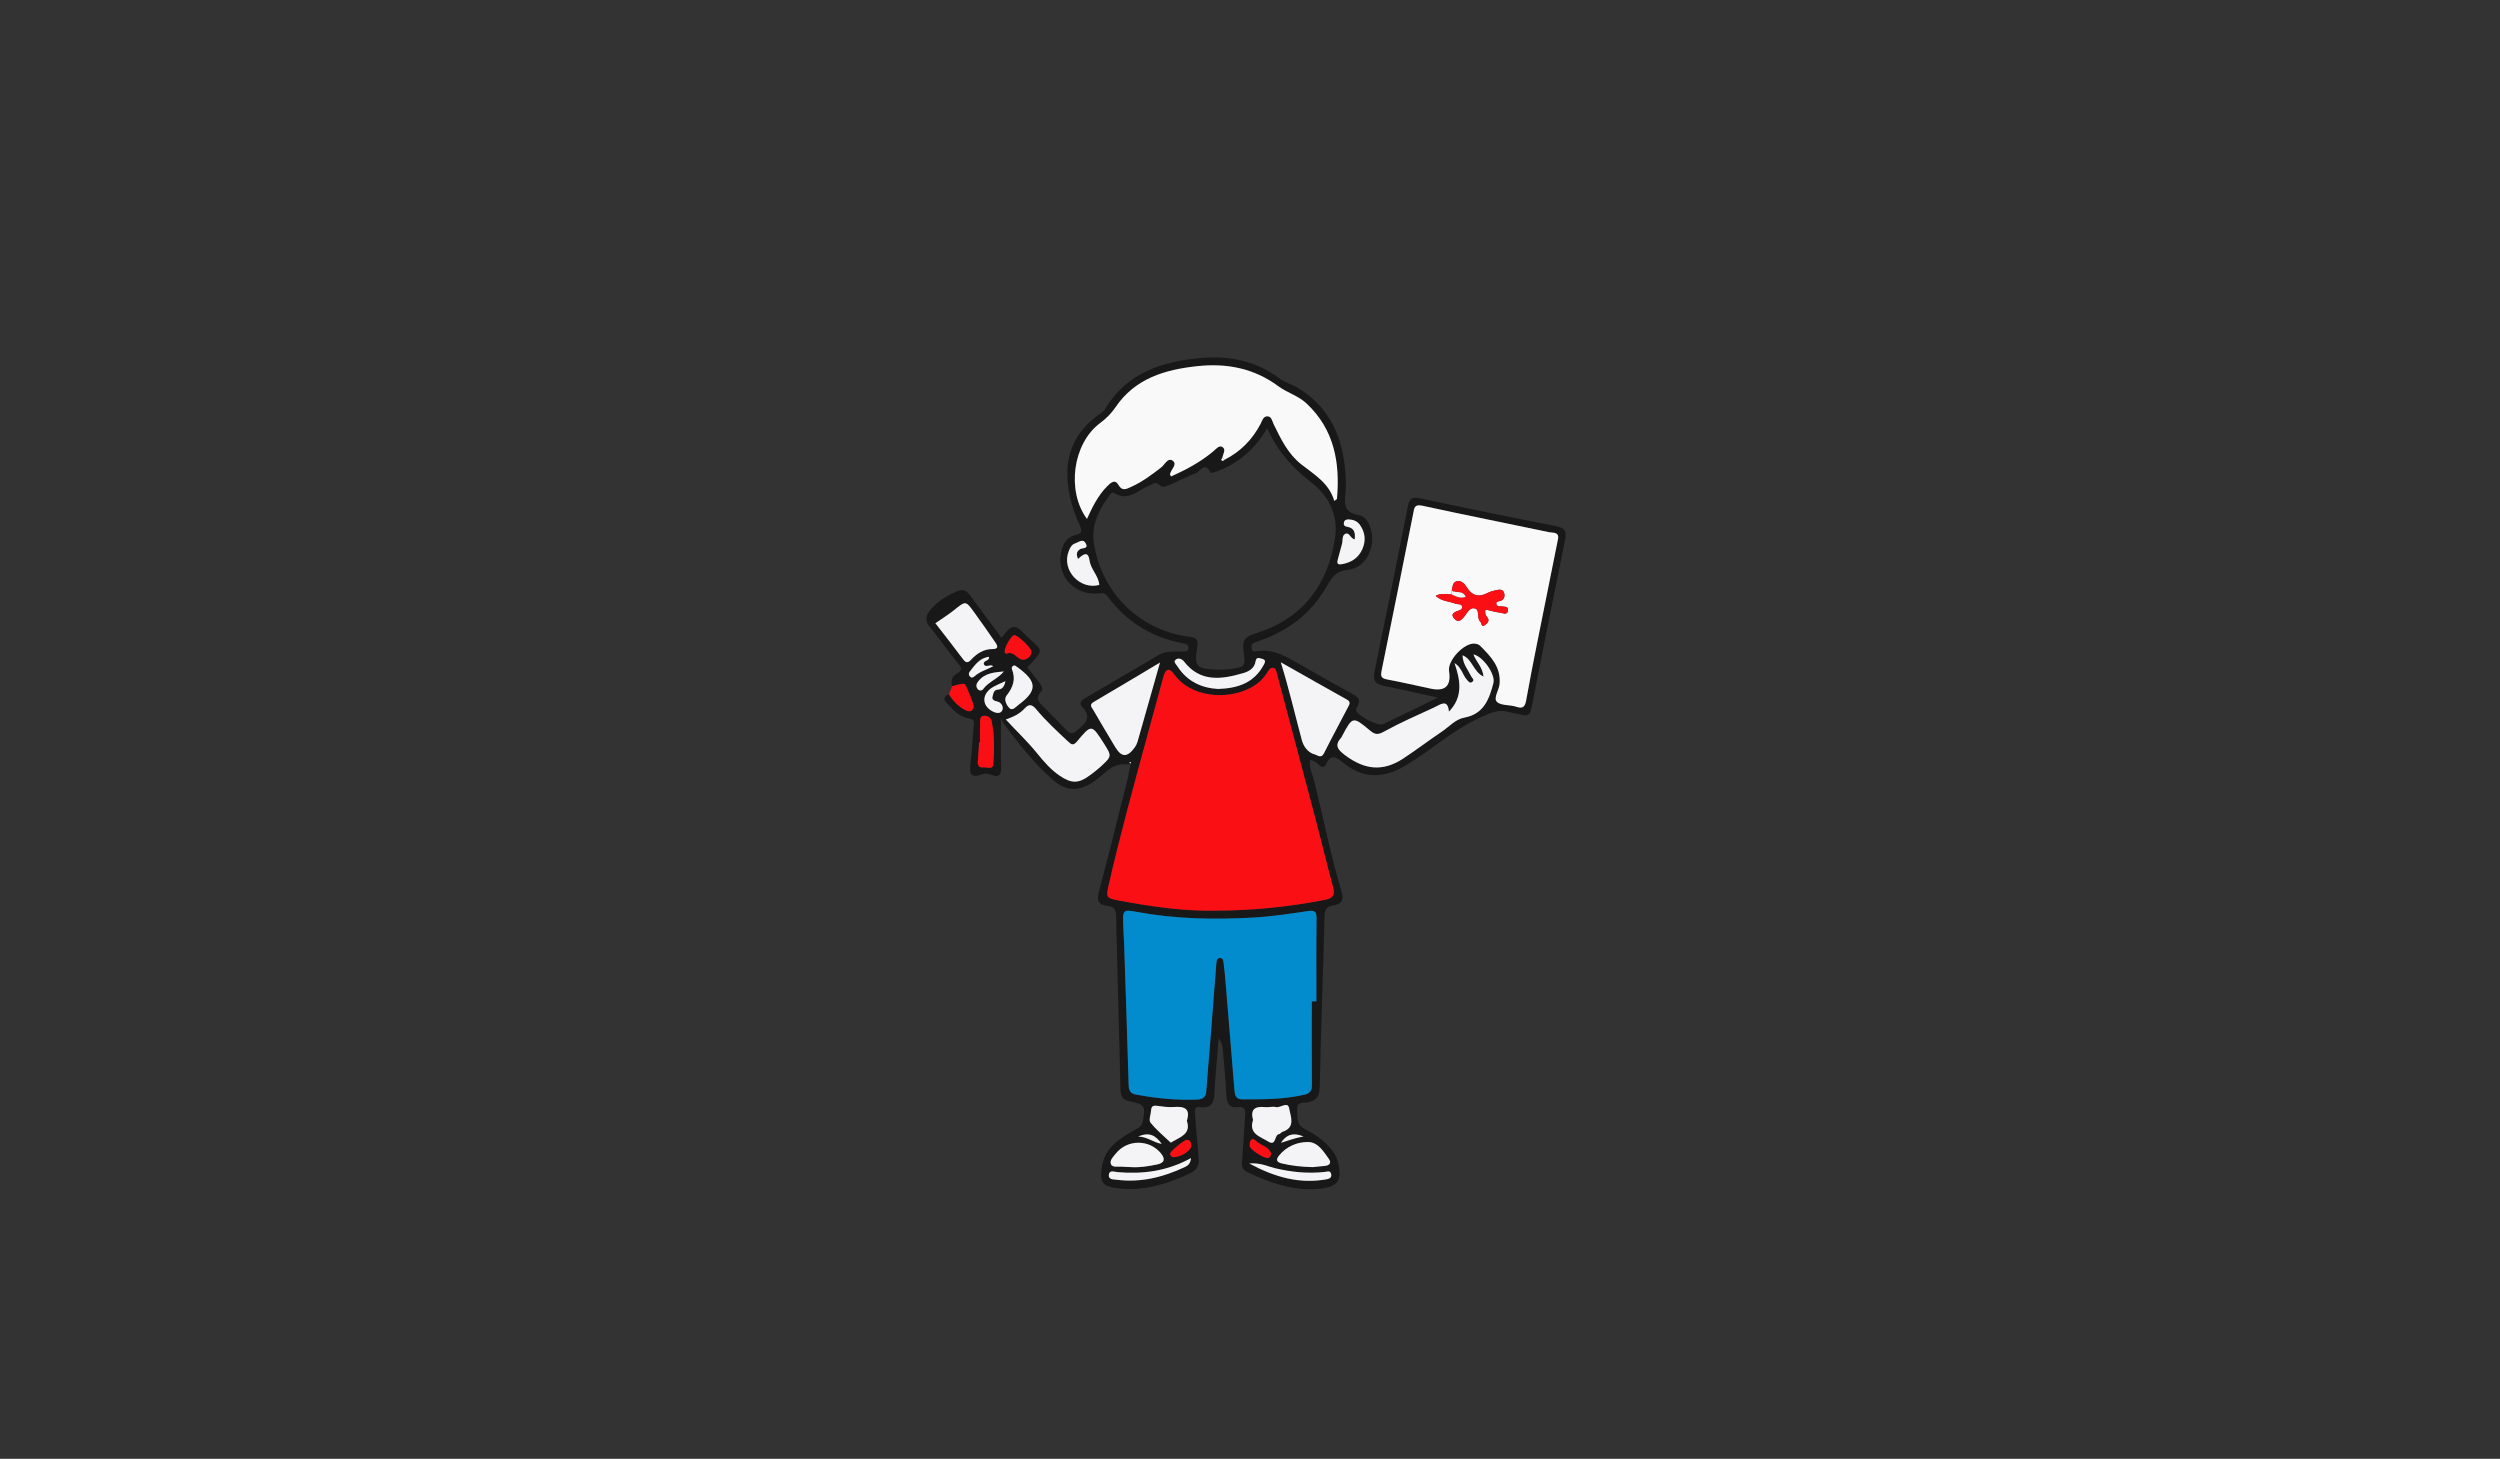 <?xml version="1.0" encoding="UTF-8"?>
<svg xmlns="http://www.w3.org/2000/svg" version="1.1" viewBox="0 0 1461.91 853.04">
  <rect x="0" y="0" width="1461.91" height="853.04" fill="#333333" stroke="none"/>
  <defs>
    <style>
      .cls-1 {
        fill: #fa0f15;
      }

      .cls-2 {
        fill: #faf9fa;
      }

      .cls-3 {
        fill: #f4f3f5;
      }

      .cls-4 {
        fill: #191819;
      }

      .cls-5 {
        fill: #028cce;
      }

      .cls-6 {
        fill: #fefdfe;
      }
    </style>
  </defs>
  <!-- Generator: Adobe Illustrator 28.7.1, SVG Export Plug-In . SVG Version: 1.2.0 Build 142)  -->
  <g>
    <g id="_Слой_1" data-name="Слой_1">
      <g>
        <path class="cls-4" d="M556.77,401.29c-.91-2.92.05-5.91,2.3-7.1,5.23-2.75,2.23-4.78.15-7.43-5.3-6.73-10.28-13.71-15.66-20.37-2.84-3.51-2.16-6.49.33-9.52,4.35-5.31,9.97-8.81,16.3-11.3,3.43-1.35,5.43.31,7.34,2.94,5.91,8.11,11.96,16.11,18.17,24.44,3.1-3.65,6.02-9.63,11.44-4.14,12.45,12.63,15,9.42,3.61,21.41,2.4,3.07,4.8,6.1,7.15,9.17,1.2,1.57,2.26,3.67.82,5.17-3.7,3.84-1.06,6.2,1.48,8.77,4.55,4.61,9.17,9.16,13.63,13.86,2.07,2.18,3.68,1.88,5.83.06,4.57-3.87,9.27-7.42,3.21-13.81-1.8-1.89-.9-3.69,1.36-5.01,14.44-8.42,28.81-16.95,43.26-25.36,4.16-2.42,8.87-2.04,13.47-2.13,1.52-.03,3.63.81,4-1.73.33-2.31-1.48-2.67-3.17-3-18.26-3.47-33.08-12.55-44.13-27.5-1.84-2.49-3.72-1.76-5.96-1.62-13.43.87-23.44-9.9-21.41-23.08.81-5.25,3.07-9.79,8.67-11.15,3.86-.93,3.87-2.51,2.44-5.62-3.69-8.02-6.21-16.41-7.03-25.25-1.52-16.39,4.4-29.42,17.67-39.15,1.5-1.1,3.31-2.12,4.21-3.64,12.56-21.21,33.03-27.76,55.69-29.82,16.72-1.52,32.45,1.5,46.28,11.94,3.11,2.35,7.16,3.4,10.55,5.42,19.51,11.67,26.82,30.05,28.13,51.66.16,2.71.22,5.45.01,8.16-.49,6.59-2.34,12.99,7.92,14.71,5.54.93,8.5,10.07,7.28,17.2-1.38,8.06-6.58,13.99-14.22,14.82-7.24.79-9.44,4.96-12.36,10.06-8.45,14.73-21.1,24.61-36.88,30.6-1.75.67-3.53,1.27-5.29,1.93-1.87.7-1.54,2.25-1.31,3.69.3,1.85,1.73,1.48,2.9,1.28,8.7-1.5,15.85,2.29,23,6.43,10.86,6.27,21.82,12.36,32.78,18.46,3.02,1.68,5.46,3.38,3.06,7.28-.42.69-.84,1.6-.75,2.35.37,2.95,12.76,9.51,15.64,8.14,10.33-4.91,20.59-9.98,32.09-15.58-11.17-2.44-21.16-4.81-31.22-6.76-5.12-.99-6.9-3.11-5.78-8.52,6.68-32.14,13.19-64.32,19.48-96.53.92-4.7,2.56-5.66,7.13-4.69,26.39,5.59,52.82,11.02,79.29,16.17,5.05.98,6.62,2.76,5.58,7.87-6.7,32.78-13.25,65.59-19.67,98.43-.73,3.74-2.02,5.19-5.82,4.07-2.4-.71-4.95-.87-7.35-1.57-6.04-1.77-10.52.33-16.34,2.95-16.26,7.32-29.15,19.34-44.13,28.31-13.1,7.84-25.12,7.87-36.96-2.03-3.44-2.88-6.87-4.98-9.45,1.07-1.03,2.41-2.62,2.2-4.36.5-1.33-1.29-2.73-2.59-5.18-2.71-.59,4.49,1.57,8.4,2.57,12.45,5.35,21.73,9.71,43.71,16.13,65.16,1.46,4.87-1.15,6.73-5,7.39-3.76.65-5.04,2.16-5.14,6.13-.84,33.26-2.12,66.52-2.8,99.78-.12,5.77-1.96,8.35-7.37,9.28-2.32.4-6.16-.53-5.81,3.87.33,4.17-.91,8.88,4.19,11.51,5.78,2.98,11.15,6.6,15.41,11.66,1.78,2.11,3.27,4.34,4,7.02,3.19,11.71.19,15.66-11.83,16.54-14.76,1.08-27.97-3.75-40.95-9.89-2.83-1.34-3.31-3.23-3.09-6.04.7-8.92,1.12-17.87,1.81-26.8.27-3.44-.14-5.69-4.48-5.14-4.64.59-6.16-2.14-6.41-6.37-.48-8.14-1.18-16.27-1.89-24.4-.28-3.18-.2-6.48-2.77-9.38-.56,7.04-1.13,14.09-1.68,21.13-.26,3.34-.58,6.68-.66,10.02-.13,5.61-1.33,9.98-8.46,9-3.21-.44-3.16,1.73-2.97,4,.72,8.54,1.27,17.1,2.13,25.62.48,4.78-1.1,7.32-5.75,9.46-13.07,6.02-26.36,10.06-40.93,8.45-9.7-1.07-11.43-3.38-9.84-12.99,1.79-10.79,10-15.84,18.37-20.81,2.21-1.31,4.82-1.9,5.47-5.36,1.66-8.83,1.36-10-7.45-11.77-4.44-.89-5.51-2.86-5.6-7.16-.74-33.89-1.84-67.78-2.53-101.67-.08-4.1-2.07-5.03-5.09-5.43-5.09-.67-6.44-2.8-5.04-8.07,5.92-22.2,11.39-44.52,17-66.81.46-1.81.52-3.73,1.09-5.5,1-3.14-.26-2.3-2.64-2.43-8.23-.44-12.34,5.96-17.92,9.84-9.11,6.34-16.55,6.31-24.95-1.2-10.75-9.61-19.57-20.96-28.18-32.47-.35-.46-.56-1.02-1.6-2.97,0,10.52-.23,19.15.09,27.76.18,4.9-.71,7.22-6.12,5.07-1.47-.58-3.51-.79-4.93-.24-7.37,2.86-7.53-1.01-6.85-6.61.88-7.27,1.15-14.6,1.91-21.88.29-2.72.07-3.69-3.2-4.22-5.57-.9-9.3-5.34-12.97-9.33-1.91-2.08-.76-3.81,1.66-4.75,2.42,3.93,5.51,7.18,9.67,9.3,2.24,1.14,4.02.94,4.85-1.85.29-.97-4.51-13.32-5.44-13.47-.8-.13-1.68-.02-2.48.15-1.59.34-3.15.79-4.72,1.19ZM716.23,268.76c9.25-4.7,16.12-11.74,20.93-20.91.92-1.75,1.48-4.44,3.95-4.41,2.53.03,2.8,2.79,3.67,4.56,4.22,8.67,8.42,17.44,16.19,23.54,7.68,6.03,16.33,10.99,19.28,21.38.96-.76,1.54-.99,1.57-1.27,1.87-21.08-1.54-40.5-17.83-55.75-4.8-4.49-11.39-6.29-16.49-10.07-14.36-10.64-30.4-13.56-47.51-11.7-18.73,2.03-36.24,7.12-47.61,23.96-2.5,3.7-5.51,6.67-9.09,9.33-15.93,11.86-19.76,39.58-7.66,56.03,3.16-6.96,6.43-13.7,11.81-19.1,1.99-2,4.54-4.41,6.57-.85,2.23,3.91,4.63,2.46,7.19,1.32,6.54-2.9,12.23-7.13,17.86-11.51,2.09-1.63,3.93-6.09,6.86-3.8,2.7,2.11-1.25,5.08-1.72,7.79-.05.3.3.66.62,1.31,8.78-3.94,17.19-8.42,24.62-14.63,1.52-1.27,3.39-3.72,5.25-2.68,2.51,1.4.53,4.06.14,6.19-.23.53-.79,1.33-.62,1.55.69.89,1.4.26,2.04-.28ZM709.64,532.52c23.29.01,44.21-2.3,64.99-6.29,5.03-.97,6.17-2.83,4.87-7.6-3.36-12.29-6.3-24.7-9.54-37.02-7.71-29.28-15.5-58.53-23.3-87.79-.36-1.34-.56-3.18-2.37-3.29-1.64-.1-2.42,1.48-3.18,2.69-2.38,3.81-5.5,6.66-9.5,8.84-14.05,7.67-35.59,5.63-45.01-7.76-3.22-4.57-5.17-2.61-6.33,1.62-3.09,11.33-6.17,22.67-9.26,34-7.9,29.02-15.92,58-22.61,87.33-1.71,7.51-1.73,7.92,6.11,9.39,18.91,3.55,37.94,6.2,55.14,5.88ZM767.09,585.55c.89,0,1.79,0,2.68,0,0-16.1-.11-32.2.08-48.29.04-3.81-.69-5.13-4.85-4.52-10.54,1.56-21.11,3.2-31.73,3.8-23.01,1.31-45.98.92-68.77-3.33-7.62-1.42-7.93-.98-7.72,6.54.12,4.39.45,8.77.6,13.16.9,27.17,1.81,54.34,2.61,81.52.09,3.14.86,5.01,4.32,5.65,11.75,2.17,23.54,3.4,35.51,2.91,3.6-.15,5.3-1.34,5.56-5.04.76-10.84,1.77-21.67,2.62-32.5,1.08-13.75,2.06-27.51,3.21-41.26.12-1.49.02-3.92,2.16-3.99,2.19-.07,2.03,2.25,2.23,3.83.38,2.9.69,5.82.93,8.73,1.79,21.46,3.58,42.91,5.3,64.38.25,3.18.65,5.74,4.82,5.74,11.93-.01,23.82,0,35.58-2.61,3.47-.77,4.95-2.12,4.91-5.8-.14-16.3-.06-32.61-.06-48.92ZM740.99,250.35c-7.18,12.49-16.79,20.46-29.07,25.19-1.34.51-3.92,1.24-4.01,1.03-3.13-7.15-6.15-.75-8.81.23-5.07,1.87-9.88,4.46-14.86,6.6-1.88.81-4.44,2.09-5.92.47-2.54-2.77-4.07-.78-6.34.12-6.57,2.59-12.33,9.65-20.61,4.18-.92-.61-1.87.46-2.5,1.33-6.18,8.45-10.91,17.41-9.18,28.38,4.53,28.79,26.63,50.59,55.34,54.4,4.06.54,5.85,1.19,5.07,6.03-1.85,11.48-.61,12.69,11,13.27,2.49.12,5.03.05,7.51-.25,9.46-1.16,9.86-1.48,8.56-10.75-.78-5.51.3-8.1,6.43-9.97,27.8-8.51,43.07-28.12,47.14-56.59,1.93-13.47-4.32-24.57-14.14-32.13-10.95-8.42-19.52-18-25.6-31.53ZM910.99,315.61c1.12-4.81-2.94-3.95-5.11-4.4-24.74-5.21-49.54-10.12-74.23-15.51-4.67-1.02-4.65,1.55-5.22,4.37-6.15,30.73-12.25,61.48-18.54,92.18-.66,3.22-.16,4.42,3.16,5.04,8.62,1.61,17.16,3.62,25.74,5.42q12.56,2.64,10.55-10.3c-.97-6.22,8.94-16.76,15.15-16.04,1,.12,2.21.44,2.89,1.12,6.24,6.23,12.43,12.41,11.52,22.46-.33,3.69-3.78,8.25-1.55,10.45,2.37,2.34,7.55,1.6,11.27,2.87,4.4,1.51,5.27-.53,5.91-4.2,1.93-10.91,4.08-21.77,6.25-32.64,4.03-20.28,8.13-40.56,12.21-60.83ZM847.31,416.12c-.7-7.73-5.09-4.06-8.64-2.42-9.85,4.55-19.83,8.89-29.31,14.12-3.6,1.99-5.22,1.88-8.28-.68-9.96-8.34-10.12-8.16-16.1,2.99-.2.37-.31.81-.58,1.11-4.12,4.55-2.35,7.01,2.22,10.43,11.19,8.38,21.89,9.87,34,1.88,7.68-5.07,14.98-10.63,22.6-15.75,4.3-2.89,7.86-7.2,13.2-8.18,11.34-2.08,14.5-10.92,16.89-20.2,1.34-5.23-6.36-15.77-11.69-16.73,1.49,4.18,5.31,7.26,5.91,12.96-6.02-2.86-6.46-10.12-12.26-12.45.12,5.16,3.2,8.47,5.04,12.28.5,1.03,2.07,2.03.8,3.14-1.6,1.39-2.54-.28-3.47-1.35-2.5-2.88-3.02-7.11-7.09-9.53,3.42,9.94,5.22,19.59-3.22,28.39ZM588.17,420.74c6.09,6.61,12.58,12.73,18.21,19.66,3.92,4.84,8.01,9.64,13.28,13.2,6.9,4.67,11.05,4.66,17.63-.21,2.18-1.61,4.35-3.26,6.34-5.09,6.64-6.12,6.61-6.15,1.65-13.93-6.84-10.73-7.06-10.91-15.18-1.15-2.42,2.92-3.39,2.41-5.61.31-6.38-6.01-12.86-11.93-18.47-18.69-2.35-2.84-4.21-3.51-6.9-.53-2.86,3.17-6.67,4.92-10.95,6.42ZM748.95,387.28c4.89,15.78,8.35,30.79,12.34,45.65.93,3.47,3.51,7.26,7.68,8.28,1.45.35,3.59,2.54,5.2-.68,4.58-9.14,9.5-18.1,14.17-27.19.67-1.3,1.72-2.89-.58-4.17-12.65-7.05-25.24-14.22-38.82-21.9ZM678.34,387.42c-13.78,8.22-26.25,15.73-38.82,23.07-2.77,1.62-1.13,3.12-.3,4.55,4.19,7.22,8.47,14.39,12.75,21.56,3.82,6.4,7.17,6.54,11.59.44.72-.99,1.29-2.16,1.63-3.34,4.23-14.78,8.4-29.57,13.14-46.28ZM546.98,364.45c5.5,7.13,10.89,13.99,16.12,20.97,1.64,2.19,2.8,2.51,4.77.37,3.33-3.61,7.33-6.23,12.48-6.22,3.62,0,3.19-1.74,1.76-3.8-4.13-5.99-8.27-11.98-12.55-17.85-4.9-6.73-4.89-6.58-11.59-1.17-3.38,2.73-7.11,5.02-10.98,7.72ZM732.74,654.9c-2.66,8.1,4.12,9.68,8.83,12.6,4.96,3.08,3.43-3.96,6.37-4.3.72-.08,1.29-1.12,2.04-1.37,7.86-2.55,4.65-9.08,3.91-13.56-.76-4.61-5.11-.22-7.84-.91-1.94-.49-4.16.28-6.2.05-5.77-.66-8.87,1.09-7.11,7.48ZM694.03,655.4c2.28-7.35-1.64-8.51-7.74-8.05-3.27.25-6.62-.3-9.91-.72-2.13-.27-3.12.38-3.25,2.53-.15,2.48-1.53,5.85-.4,7.27,3.43,4.32,7.79,7.9,11.84,11.73.1.09.71-.33,1.06-.54,4.64-2.83,10.95-4.47,8.39-12.21ZM712.33,402.88c11.8-.38,21.02-3.72,26.55-13.88.84-1.55,1.75-3.18-.92-3.77-1.47-.33-3.31-1.36-3.74,1.49-.62,4.09-3.84,5.91-7.26,6.91-12.65,3.67-25.05,5.52-34.61-6.84-1.09-1.41-3.07-2.18-4.49-1.28-2.11,1.33-.29,2.66.6,4.05,5.81,9.09,14.43,12.82,23.88,13.32ZM661.07,682.47c5.24.41,10.34-.46,15.46-1.5,4.6-.93,4.96-3.31,2.36-6.51-6.77-8.33-19.65-8.29-26.34.02-1.54,1.91-3.95,4.16-2.86,6.42.95,1.96,4.16,1.14,6.4,1.34,1.65.15,3.32.16,4.98.23ZM767.63,682.49c1.28-.13,4.18-.44,7.08-.71,2.78-.26,4-1.78,2.34-4.11-3.13-4.4-6.41-9.84-12.18-9.86-6.43-.02-12.65,2.59-17,7.99-2.07,2.58-1.17,3.9,1.99,4.61,5.32,1.2,10.67,1.94,17.76,2.08ZM630.4,326.87c-1.09-2.46-1.02-4.32,1.16-5.71,1.43-.9,5.2-.07,3.28-3.51-1.61-2.89-4.08-.54-6.06.08-2.16.68-3.05,2.61-3.85,4.62-4.41,11.16,6.77,22.79,17.88,19.69-.35-5.33-4.94-8.96-5.68-14.25-.81-5.81-3.72-3.77-6.74-.92ZM573.07,434.02c-.17,0-.33,0-.5,0-.25,3.74-.48,7.49-.76,11.23-.17,2.28.67,3.73,3.12,3.49,2.08-.2,5.63,1.39,5.88-1.63.69-8.49.78-17.07-.95-25.49-.46-2.26-2.81-3.33-4.92-3-2.01.31-1.78,2.58-1.83,4.15-.12,3.74-.04,7.49-.04,11.24ZM792.17,315.41c-2.53-.53-3.07-4.16-5.29-3.33-2.33.88-1.57,3.9-2.14,5.99-.82,3.01-1.61,6.03-2.45,9.03-.57,2.03-.36,3.28,2.26,2.83,5.51-.94,9.79-3.6,12.09-8.81,2.18-4.95,1.71-9.77-1.44-14.23-1.57-2.22-3.9-3.04-6.51-3.16-1.33-.06-2.53.33-2.83,1.84-.29,1.5.39,2.26,1.95,2.49,4.01.61,4.85,3.32,4.35,7.34ZM593.47,389.13c-1.9.08-1.99,1.56-1.72,2.25,2.35,5.92.59,10.64-3.21,15.44-1.66,2.11-.05,5.58,1.77,7.29,1.82,1.72,3.7-.76,5.24-1.91,11.15-8.29,11.05-13.54-.31-21.85-.65-.48-1.34-.92-1.78-1.22ZM696.46,677.2c-13.98,7.72-28.21,9.5-43.03,8.23-1.76-.15-4.8-1.52-5.04,1.66-.22,2.84,2.82,2.56,4.74,2.81,14.06,1.79,27.18-1.55,39.8-7.47,1.74-.82,3.19-1.96,3.53-5.22ZM730.49,680.36c15.23,8.18,29.47,12.03,45.08,9.28,1.7-.3,3.4-.98,2.81-3.24-.55-2.12-2.36-1.24-3.64-1.1-9.85,1.08-19.43.14-29.12-2.17-4.31-1.03-8.56-3.33-15.14-2.77ZM593.13,371.41c-1.97.1-6.56,8.64-5.5,10.27.19.29.72.68.9.6,3.79-1.65,5.55,1.88,8.21,3.13,2.8,1.32,6.51-1.26,6.43-4.41-.05-2.03-8.07-9.7-10.04-9.6ZM587.96,398.31c-3.29,1.59-6.04,2.49-8.3,4.09-5.69,4.05-5.31,10.31.54,13.49,2.26,1.22,4.93,1.73,5.95-.65.71-1.65-.37-4.52-3.11-5.06-1.66-.33-3.1-1.08-2.69-2.67.41-1.6.66-4.05,2.9-4.2,2.73-.19,3.91-1.48,4.69-4.99ZM587.04,392.62c-5.7.57-11.43.87-15.23,6.11-1.1,1.52-1.19,3.23.22,4.55.76.71,2.12.72,2.82-.24,3.22-4.43,8.72-6.1,12.19-10.42ZM743.27,674.47c-1.26-4.01-5.86-4.49-8.57-7.12-.89-.86-2.22-1.8-3.21-.69-.68.77-.77,2.31-.67,3.47.18,2.19,8.64,7.57,10.74,7.01,1.21-.33,1.47-1.29,1.71-2.67ZM686.41,676.69c4.55-.22,10.21-3.99,10.12-6.7-.06-1.61-.22-3.44-2.56-3.43-1.54,0-9.74,6.81-9.69,7.99.07,1.53.98,2.14,2.13,2.14ZM578.32,384.1c-5.54.69-8.27,4.86-11.24,8.66-.66.84-.75,1.89.1,2.82.95,1.04,1.87.64,2.68-.09,3.08-2.8,7.16-3.86,10.99-5.92-1.96-1.55-4.34,1.27-5.53-1.16-.43-2.52,3.41-1.57,3.01-4.3ZM762.29,664.55c-6.9-2.73-10.43-.44-13.26,3.73,3.91-1.11,7.62-2.74,13.26-3.73ZM679.34,668.9c-3.53-4.91-7.21-7.15-13.78-4.29,5.57.15,8.88,3.53,13.78,4.29ZM660.71,445.62c-.07.14-.24.31-.2.4.23.57.54.58.81.02.04-.09-.08-.32-.19-.4-.09-.07-.27-.01-.41-.02Z"/>
        <path class="cls-1" d="M556.77,401.29c1.57-.4,3.13-.86,4.72-1.19.81-.17,1.68-.28,2.48-.15.94.16,5.73,12.5,5.44,13.47-.83,2.78-2.61,2.99-4.85,1.85-4.16-2.11-7.25-5.37-9.67-9.3.63-1.56,1.25-3.12,1.88-4.68Z"/>
        <path class="cls-1" d="M709.64,532.52c-17.2.32-36.22-2.33-55.14-5.88-7.83-1.47-7.82-1.88-6.11-9.39,6.69-29.33,14.72-58.31,22.61-87.33,3.08-11.33,6.16-22.67,9.26-34,1.15-4.23,3.11-6.19,6.33-1.62,9.43,13.39,30.97,15.43,45.01,7.76,3.99-2.18,7.12-5.03,9.5-8.84.76-1.21,1.54-2.79,3.18-2.69,1.81.11,2.01,1.95,2.37,3.29,7.8,29.26,15.59,58.51,23.3,87.79,3.25,12.32,6.18,24.73,9.54,37.02,1.3,4.77.17,6.63-4.87,7.6-20.79,3.99-41.7,6.31-64.99,6.29Z"/>
        <path class="cls-5" d="M767.09,585.55c0,16.31-.08,32.61.06,48.92.03,3.68-1.44,5.03-4.91,5.8-11.76,2.61-23.65,2.6-35.58,2.61-4.17,0-4.56-2.56-4.82-5.74-1.72-21.46-3.51-42.92-5.3-64.38-.24-2.92-.55-5.83-.93-8.73-.21-1.58-.04-3.89-2.23-3.83-2.14.06-2.03,2.5-2.16,3.99-1.15,13.75-2.13,27.51-3.21,41.26-.85,10.84-1.85,21.66-2.62,32.5-.26,3.71-1.95,4.9-5.56,5.04-11.98.49-23.76-.74-35.51-2.91-3.46-.64-4.23-2.51-4.32-5.65-.8-27.17-1.71-54.35-2.61-81.52-.15-4.39-.48-8.77-.6-13.16-.21-7.52.11-7.96,7.72-6.54,22.78,4.25,45.76,4.64,68.77,3.33,10.62-.61,21.19-2.24,31.73-3.8,4.15-.62,4.89.7,4.85,4.52-.19,16.1-.08,32.19-.08,48.29-.89,0-1.79,0-2.68,0Z"/>
        <path class="cls-2" d="M910.99,315.61c-4.07,20.28-8.17,40.55-12.21,60.83-2.16,10.86-4.31,21.73-6.25,32.64-.65,3.67-1.51,5.71-5.91,4.2-3.72-1.28-8.9-.53-11.27-2.87-2.23-2.2,1.22-6.76,1.55-10.45.9-10.04-5.28-16.23-11.52-22.46-.67-.67-1.88-1-2.89-1.12-6.22-.72-16.13,9.82-15.15,16.04q2.02,12.92-10.55,10.3c-8.58-1.8-17.13-3.81-25.74-5.42-3.32-.62-3.81-1.83-3.16-5.04,6.29-30.7,12.38-61.45,18.54-92.18.57-2.82.55-5.39,5.22-4.37,24.7,5.38,49.5,10.3,74.23,15.51,2.17.46,6.22-.41,5.11,4.4ZM848.94,345.43l-.26,2.06c-2.76.35-5.66-.96-9.14.94,3.57,3.35,7.97,3.11,11.6,4.6,1.28.53,3.4-.12,3.78,1.45.55,2.23-1.67,2.39-3.16,3.02-1.92.82-3.41,1.92-1.43,4.15,1.48,1.66,2.9,2.01,4.71.27,2.24-2.15,3.77-6.36,6.61-6.25,4.25.15,1.58,5.64,3.93,7.78.88.8.66,3.74,2.66,2.11.82-.67,3.38-2.22,1.48-4.53-1.01-1.23-1.65-2.68-.99-4.62,3.02.69,5.78,1.57,8.61,1.86,1.49.15,4.16,1.75,4.46-1.39.24-2.45-2.15-2.04-3.69-2.26-1.18-.17-2.73.34-3.08-1.31-.42-1.96,1.43-1.49,2.43-1.91,2.14-.89,2.64-2.79,2.09-4.64-.7-2.38-2.88-2.04-4.74-1.62-1.62.37-3.3.77-4.75,1.53-5.28,2.78-9.25,1.86-12.46-3.39-1.1-1.79-3.01-3.92-5.56-3.42-2.83.55-2.55,3.43-3.1,5.58Z"/>
        <path class="cls-2" d="M714.81,267.49c.39-2.12,2.37-4.79-.14-6.19-1.86-1.03-3.73,1.41-5.25,2.68-7.43,6.22-15.84,10.7-24.62,14.63-.32-.65-.67-1.02-.62-1.31.47-2.72,4.42-5.68,1.72-7.79-2.93-2.29-4.77,2.17-6.86,3.8-5.63,4.38-11.31,8.61-17.86,11.51-2.57,1.14-4.97,2.58-7.19-1.32-2.03-3.56-4.57-1.15-6.57.85-5.37,5.4-8.64,12.14-11.81,19.1-12.09-16.44-8.27-44.16,7.66-56.03,3.58-2.67,6.59-5.63,9.09-9.33,11.37-16.83,28.88-21.93,47.61-23.96,17.11-1.86,33.15,1.06,47.51,11.7,5.1,3.78,11.69,5.58,16.49,10.07,16.29,15.25,19.7,34.67,17.83,55.75-.02.28-.6.51-1.57,1.27-2.95-10.39-11.6-15.35-19.28-21.38-7.77-6.1-11.97-14.86-16.19-23.54-.87-1.78-1.14-4.54-3.67-4.56-2.47-.03-3.03,2.67-3.95,4.41-4.81,9.17-11.68,16.22-20.93,20.91-.47-.43-.95-.85-1.42-1.28Z"/>
        <path class="cls-3" d="M847.31,416.12c8.45-8.8,6.64-18.45,3.22-28.39,4.07,2.42,4.6,6.65,7.09,9.53.93,1.07,1.87,2.74,3.47,1.35,1.28-1.11-.3-2.12-.8-3.14-1.85-3.81-4.92-7.12-5.04-12.28,5.8,2.32,6.24,9.59,12.26,12.45-.6-5.7-4.42-8.78-5.91-12.96,5.34.97,13.04,11.51,11.69,16.73-2.39,9.28-5.55,18.12-16.89,20.2-5.34.98-8.9,5.29-13.2,8.18-7.62,5.12-14.92,10.69-22.6,15.75-12.11,7.99-22.81,6.5-34-1.88-4.57-3.42-6.33-5.88-2.22-10.43.27-.3.38-.74.58-1.11,5.98-11.14,6.14-11.33,16.1-2.99,3.06,2.56,4.68,2.67,8.28.68,9.48-5.23,19.46-9.57,29.31-14.12,3.55-1.64,7.94-5.31,8.64,2.42Z"/>
        <path class="cls-3" d="M588.17,420.74c4.28-1.5,8.09-3.25,10.95-6.42,2.69-2.98,4.55-2.31,6.9.53,5.6,6.76,12.08,12.68,18.47,18.69,2.23,2.1,3.19,2.61,5.61-.31,8.12-9.77,8.33-9.59,15.18,1.15,4.96,7.78,4.99,7.81-1.65,13.93-1.99,1.83-4.16,3.48-6.34,5.09-6.59,4.87-10.73,4.88-17.63.21-5.26-3.56-9.35-8.36-13.28-13.2-5.63-6.94-12.12-13.05-18.21-19.66Z"/>
        <path class="cls-3" d="M748.95,387.28c13.58,7.68,26.17,14.84,38.82,21.9,2.3,1.28,1.25,2.86.58,4.17-4.68,9.09-9.6,18.05-14.17,27.19-1.61,3.22-3.75,1.03-5.2.68-4.17-1.02-6.75-4.81-7.68-8.28-3.99-14.86-7.45-29.87-12.34-45.65Z"/>
        <path class="cls-3" d="M678.34,387.42c-4.73,16.71-8.91,31.5-13.14,46.28-.34,1.18-.91,2.35-1.63,3.34-4.42,6.09-7.77,5.96-11.59-.44-4.28-7.17-8.57-14.34-12.75-21.56-.83-1.43-2.47-2.93.3-4.55,12.57-7.34,25.03-14.86,38.82-23.07Z"/>
        <path class="cls-3" d="M546.98,364.45c3.87-2.7,7.6-4.99,10.98-7.72,6.7-5.4,6.69-5.55,11.59,1.17,4.29,5.88,8.43,11.86,12.55,17.85,1.43,2.07,1.86,3.81-1.76,3.8-5.15-.01-9.15,2.61-12.48,6.22-1.98,2.14-3.14,1.82-4.77-.37-5.22-6.98-10.61-13.84-16.12-20.97Z"/>
        <path class="cls-3" d="M732.74,654.9c-1.76-6.39,1.34-8.14,7.11-7.48,2.04.23,4.27-.54,6.2-.05,2.73.69,7.09-3.7,7.84.91.74,4.48,3.95,11-3.91,13.56-.75.24-1.32,1.29-2.04,1.37-2.94.33-1.41,7.37-6.37,4.3-4.72-2.92-11.49-4.5-8.83-12.6Z"/>
        <path class="cls-3" d="M694.03,655.4c2.56,7.74-3.75,9.38-8.39,12.21-.35.22-.97.63-1.06.54-4.04-3.82-8.41-7.4-11.84-11.73-1.13-1.42.25-4.79.4-7.27.13-2.15,1.12-2.8,3.25-2.53,3.29.42,6.64.97,9.91.72,6.09-.46,10.01.7,7.74,8.05Z"/>
        <path class="cls-3" d="M712.33,402.88c-9.45-.5-18.07-4.23-23.88-13.32-.89-1.39-2.71-2.72-.6-4.05,1.42-.9,3.41-.13,4.49,1.28,9.56,12.36,21.96,10.51,34.61,6.84,3.42-.99,6.64-2.81,7.26-6.91.43-2.86,2.27-1.82,3.74-1.49,2.67.59,1.77,2.23.92,3.77-5.54,10.16-14.75,13.51-26.55,13.88Z"/>
        <path class="cls-3" d="M661.07,682.47c-1.66-.07-3.33-.09-4.98-.23-2.24-.2-5.46.62-6.4-1.34-1.09-2.26,1.32-4.51,2.86-6.42,6.69-8.31,19.57-8.35,26.34-.02,2.6,3.21,2.25,5.58-2.36,6.51-5.11,1.03-10.21,1.91-15.46,1.5Z"/>
        <path class="cls-3" d="M767.63,682.49c-7.09-.14-12.44-.88-17.76-2.08-3.16-.71-4.06-2.04-1.99-4.61,4.34-5.4,10.56-8.01,17-7.99,5.77.02,9.04,5.46,12.18,9.86,1.66,2.33.44,3.85-2.34,4.11-2.9.27-5.8.58-7.08.71Z"/>
        <path class="cls-3" d="M630.4,326.87c3.02-2.85,5.93-4.89,6.74.92.74,5.29,5.33,8.92,5.68,14.25-11.11,3.1-22.29-8.53-17.88-19.69.79-2.01,1.69-3.94,3.85-4.62,1.98-.63,4.45-2.97,6.06-.08,1.92,3.44-1.86,2.6-3.28,3.51-2.19,1.39-2.25,3.25-1.16,5.71Z"/>
        <path class="cls-1" d="M573.07,434.02c0-3.75-.08-7.5.04-11.24.05-1.57-.18-3.84,1.83-4.15,2.11-.33,4.46.74,4.92,3,1.73,8.42,1.64,17.01.95,25.49-.25,3.01-3.79,1.42-5.88,1.63-2.46.24-3.29-1.21-3.12-3.49.28-3.74.51-7.49.76-11.23.17,0,.33,0,.5,0Z"/>
        <path class="cls-3" d="M792.17,315.41c.5-4.02-.34-6.73-4.35-7.34-1.56-.24-2.24-1-1.95-2.49.29-1.52,1.49-1.9,2.83-1.84,2.61.12,4.94.94,6.51,3.16,3.15,4.46,3.62,9.28,1.44,14.23-2.3,5.21-6.58,7.87-12.09,8.81-2.63.45-2.83-.8-2.26-2.83.84-3.01,1.62-6.02,2.45-9.03.57-2.09-.19-5.11,2.14-5.99,2.22-.84,2.76,2.8,5.29,3.33Z"/>
        <path class="cls-3" d="M593.47,389.13c.44.3,1.13.75,1.78,1.22,11.36,8.31,11.46,13.56.31,21.85-1.54,1.15-3.43,3.63-5.24,1.91-1.81-1.71-3.43-5.19-1.77-7.29,3.79-4.8,5.56-9.53,3.21-15.44-.27-.69-.18-2.16,1.72-2.25Z"/>
        <path class="cls-3" d="M696.46,677.2c-.34,3.26-1.79,4.41-3.53,5.22-12.62,5.92-25.74,9.26-39.8,7.47-1.92-.24-4.95.03-4.74-2.81.24-3.17,3.27-1.81,5.04-1.66,14.81,1.27,29.05-.51,43.03-8.23Z"/>
        <path class="cls-3" d="M730.49,680.36c6.58-.56,10.83,1.74,15.14,2.77,9.69,2.31,19.27,3.25,29.12,2.17,1.28-.14,3.09-1.02,3.64,1.1.59,2.26-1.11,2.94-2.81,3.24-15.62,2.75-29.86-1.1-45.08-9.28Z"/>
        <path class="cls-1" d="M593.13,371.41c1.97-.1,9.99,7.57,10.04,9.6.08,3.15-3.63,5.73-6.43,4.41-2.65-1.25-4.42-4.78-8.21-3.13-.18.08-.71-.31-.9-.6-1.06-1.63,3.53-10.17,5.5-10.27Z"/>
        <path class="cls-3" d="M587.96,398.31c-.79,3.51-1.97,4.8-4.69,4.99-2.24.15-2.5,2.61-2.9,4.2-.41,1.59,1.03,2.35,2.69,2.67,2.73.54,3.82,3.41,3.11,5.06-1.02,2.38-3.7,1.87-5.95.65-5.85-3.18-6.24-9.44-.54-13.49,2.26-1.6,5.01-2.5,8.3-4.09Z"/>
        <path class="cls-3" d="M587.04,392.62c-3.47,4.32-8.96,5.99-12.19,10.42-.69.95-2.06.94-2.82.24-1.42-1.32-1.33-3.03-.22-4.55,3.8-5.24,9.53-5.54,15.23-6.11Z"/>
        <path class="cls-1" d="M743.27,674.47c-.24,1.38-.49,2.35-1.71,2.67-2.1.56-10.56-4.82-10.74-7.01-.1-1.16-.01-2.7.67-3.47.99-1.11,2.32-.17,3.21.69,2.71,2.63,7.31,3.11,8.57,7.12Z"/>
        <path class="cls-1" d="M686.41,676.69c-1.15,0-2.06-.62-2.13-2.14-.06-1.18,8.14-7.98,9.69-7.99,2.34-.01,2.51,1.82,2.56,3.43.09,2.71-5.57,6.48-10.12,6.7Z"/>
        <path class="cls-3" d="M578.32,384.1c.41,2.74-3.43,1.78-3.01,4.3,1.2,2.44,3.57-.38,5.53,1.16-3.83,2.06-7.91,3.12-10.99,5.92-.81.73-1.73,1.13-2.68.09-.85-.93-.76-1.98-.1-2.82,2.97-3.8,5.7-7.97,11.24-8.66Z"/>
        <path class="cls-3" d="M762.29,664.55c-5.64.99-9.35,2.62-13.26,3.73,2.84-4.17,6.36-6.46,13.26-3.73Z"/>
        <path class="cls-3" d="M679.34,668.9c-4.9-.76-8.2-4.14-13.78-4.29,6.57-2.86,10.24-.62,13.78,4.29Z"/>
        <path class="cls-6" d="M660.71,445.63c.14,0,.32-.05.41.02.11.08.24.31.19.4-.26.56-.57.55-.81-.02-.04-.09.13-.26.2-.4Z"/>
        <path class="cls-2" d="M716.23,268.76c-.63.54-1.35,1.17-2.04.28-.17-.23.39-1.02.62-1.55.47.43.95.85,1.42,1.28Z"/>
        <path class="cls-1" d="M848.94,345.43c.55-2.15.27-5.03,3.1-5.58,2.55-.5,4.46,1.63,5.56,3.42,3.21,5.25,7.19,6.17,12.46,3.39,1.45-.76,3.13-1.17,4.75-1.53,1.86-.42,4.04-.76,4.74,1.62.55,1.85.06,3.74-2.09,4.64-1,.42-2.85-.06-2.43,1.91.35,1.65,1.9,1.14,3.08,1.31,1.54.22,3.93-.19,3.69,2.26-.31,3.14-2.98,1.54-4.46,1.39-2.82-.29-5.59-1.17-8.61-1.86-.66,1.94-.02,3.39.99,4.62,1.9,2.31-.66,3.86-1.48,4.53-1.99,1.63-1.78-1.31-2.66-2.11-2.35-2.14.31-7.63-3.93-7.78-2.84-.1-4.36,4.1-6.61,6.25-1.81,1.74-3.23,1.4-4.71-.27-1.98-2.23-.48-3.33,1.43-4.15,1.5-.64,3.71-.8,3.16-3.02-.38-1.57-2.5-.92-3.78-1.45-3.63-1.49-8.03-1.25-11.6-4.6,3.47-1.9,6.38-.59,9.14-.94,2.57,1.18,5.08,2.74,8.4,1.53-1.67-4.06-5.7-2.05-8.14-3.59Z"/>
        <path class="cls-3" d="M848.94,345.43c2.45,1.54,6.47-.47,8.14,3.59-3.32,1.2-5.83-.35-8.4-1.53.09-.69.17-1.37.26-2.06Z"/>
      </g>
    </g>
  </g>
</svg>